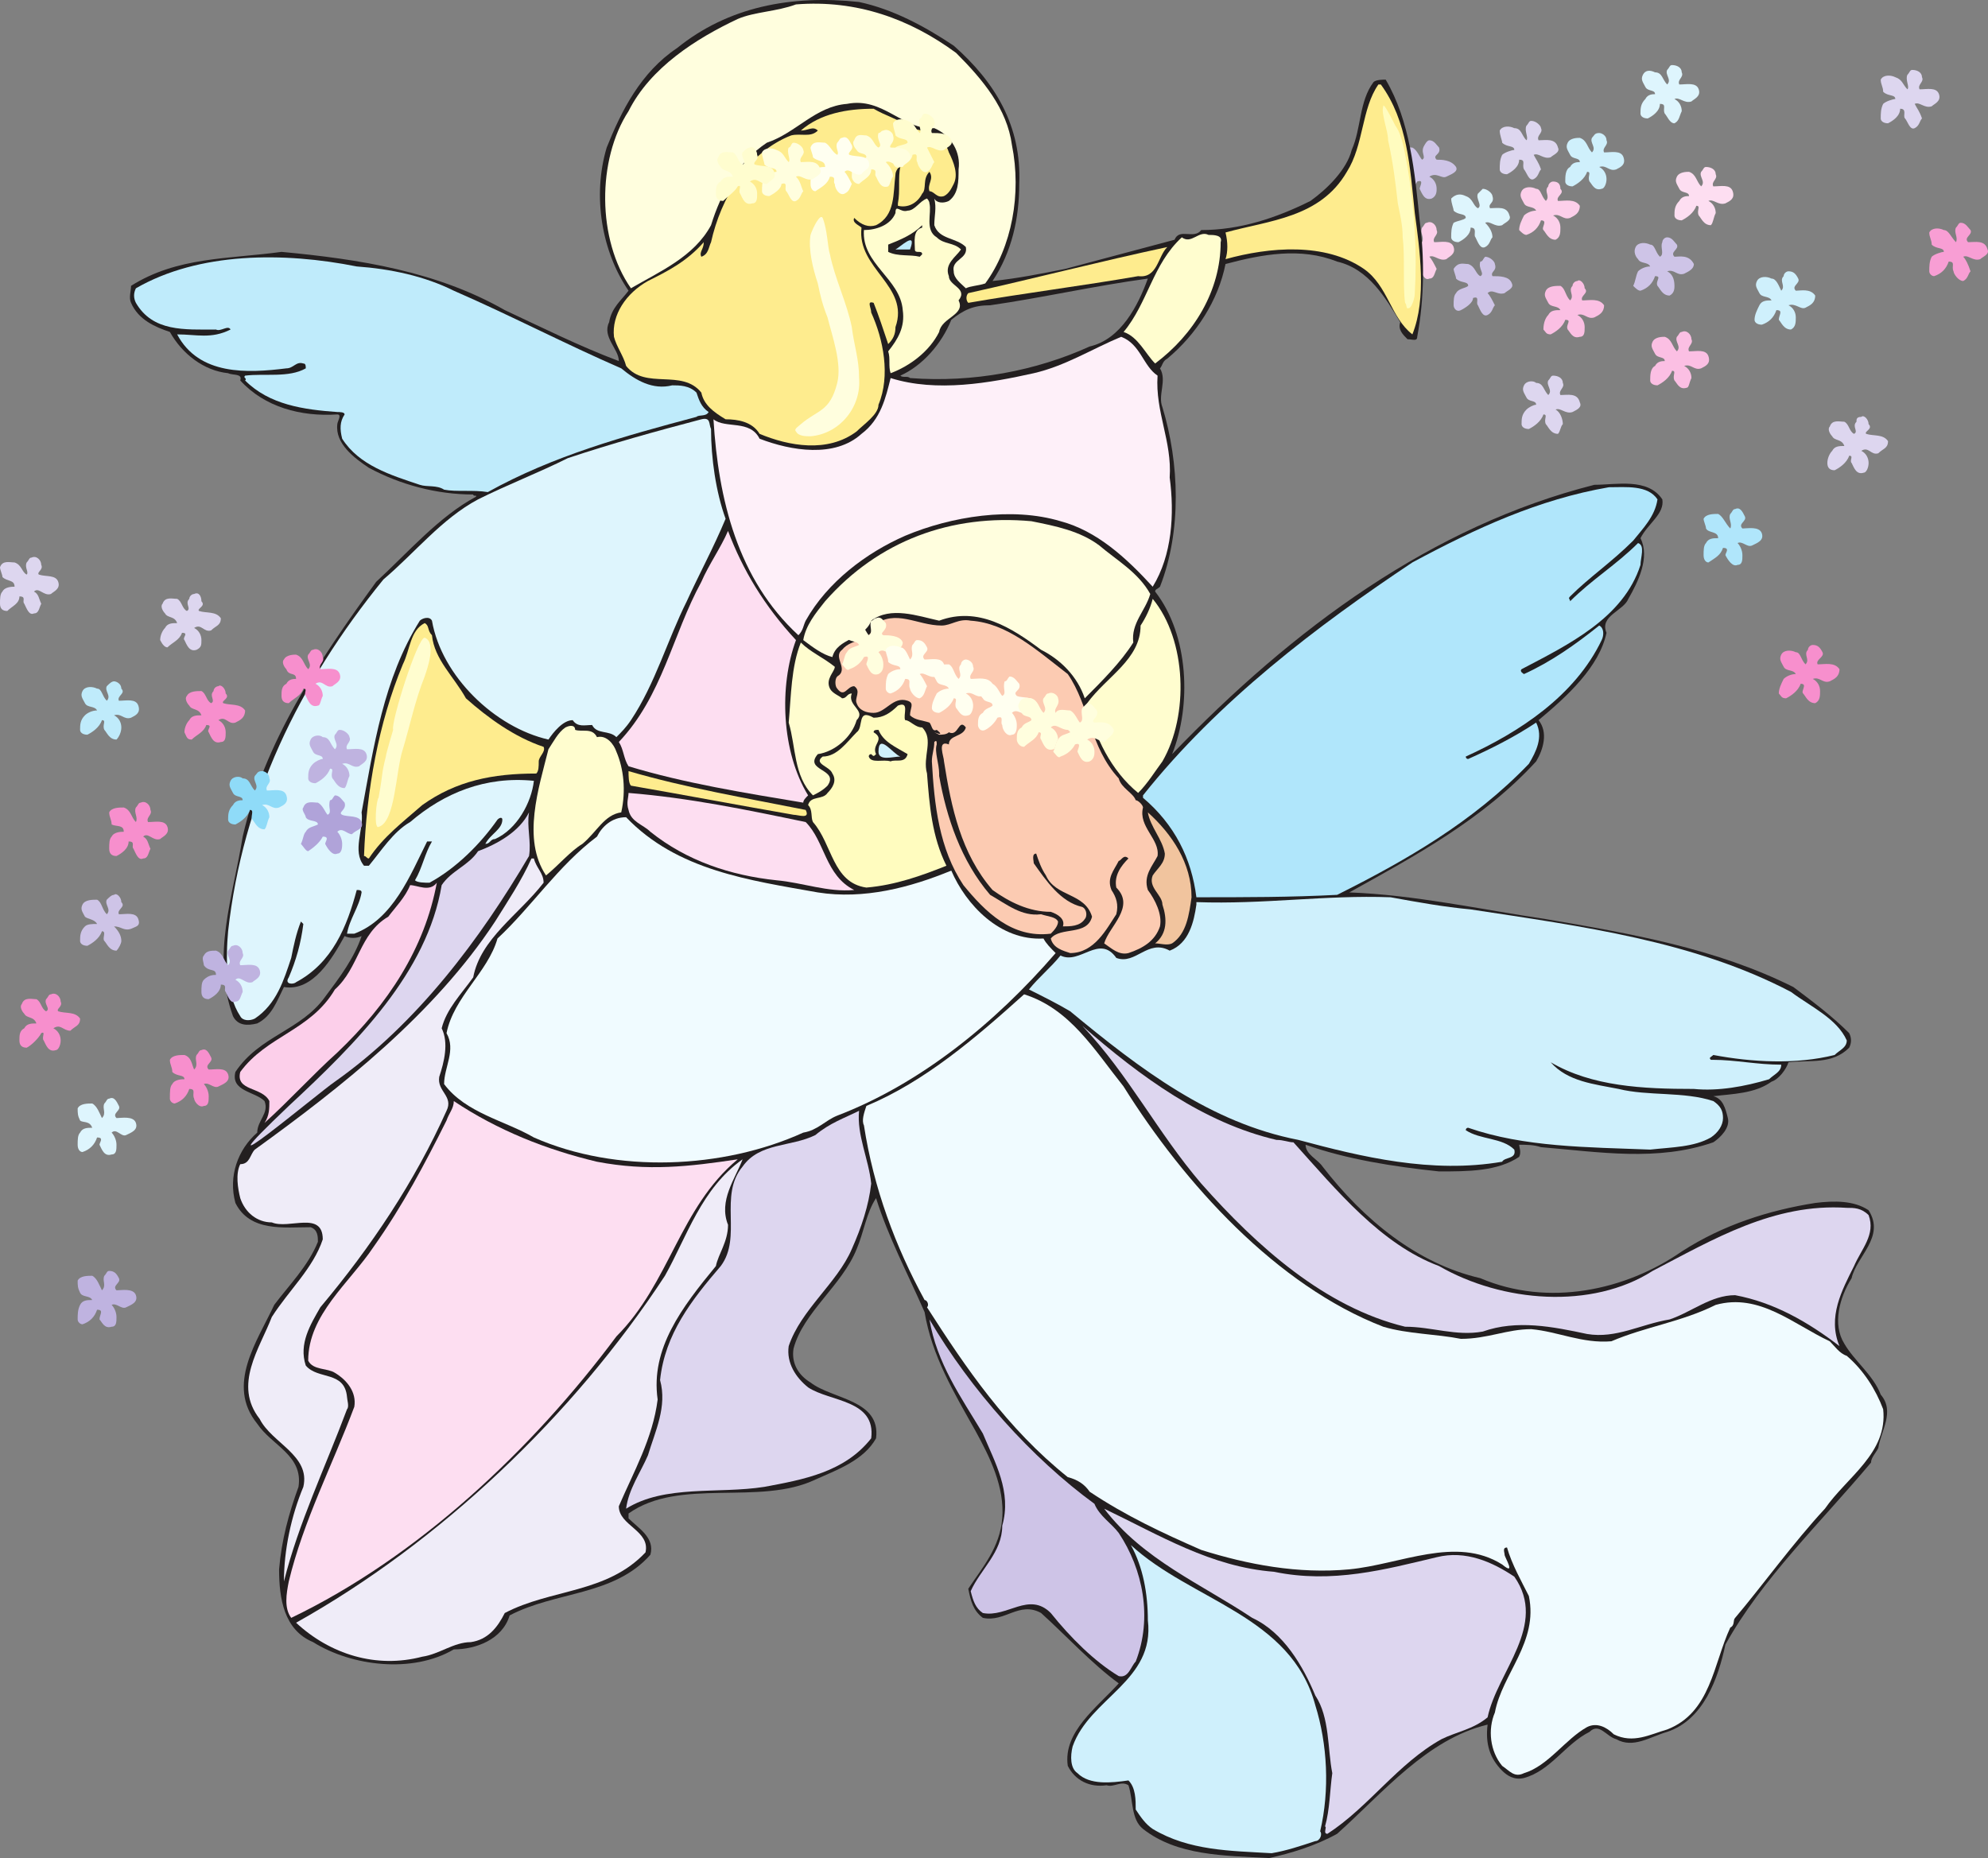 <svg xmlns="http://www.w3.org/2000/svg" width="614.401" height="574.364"><rect width="100%" height="100%" fill="#808080" stroke="none"/><path fill="#cec4e7" fill-rule="evenodd" d="M444.75 45.614c.75 2.25-2.25 2.25-.75 3.75 1.5 0 4.5 0 6 2.25.75 1.5-1.5 2.25-3 3s-3-1.5-5.25 0c1.5.75 2.25 2.25 2.25 3.75 0 .75 0 2.25-1.5 3-2.25.75-3-1.5-3.75-3 0-.75 1.5-3-.75-2.25-.75 1.5-2.25 3-4.5 3.75-.75.75-1.5-.75-2.25-1.5.75-1.5.75-3 1.5-3.75.75-1.5 2.25-1.5 3.75-2.25-.75-1.5-3-.75-3.75-2.25-.75-.75-1.5-2.25-.75-3 .75-2.25 3-1.5 4.5-1.5 1.5.75 2.25 3 3 3.75 1.5-.75-.75-2.25.75-4.5 0 0 .75-1.5 1.5-1.5 1.5 0 2.25 1.5 3 2.25"/><path fill="#fccfea" fill-rule="evenodd" d="M444 71.114c.75 1.5-1.5 2.25-.75 3.75 2.25 0 5.25-.75 6 1.5s-1.5 3-2.25 3.75c-2.25.75-3.75-1.5-5.25-.75.75.75 1.5 2.25 2.25 3.75-.75 1.5-.75 3-2.25 3-1.5.75-2.25-1.5-3-3-.75-.75.75-2.25-1.5-2.25 0 2.25-2.25 3.75-4.5 4.5-.75 0-1.5-.75-1.5-2.25s0-3 .75-3.75c.75-1.5 3-1.5 3.75-1.5 0-1.5-2.25-.75-3.75-3 0-.75-.75-2.25-.75-3 .75-1.5 3-1.5 4.5-1.5 2.25.75 2.25 3 3.75 4.5.75-1.5-.75-3 0-4.5.75-.75.75-1.5 1.5-1.5 1.5-.75 3 .75 3 2.25"/><path fill="#cec4e7" fill-rule="evenodd" d="M518.25 75.614c.75 1.5-2.25 2.25-.75 3.75 1.5 0 4.5-.75 6 2.25 0 1.5-1.5 2.25-3 3-2.25.75-3-1.5-5.25-.75 1.5.75 2.25 2.25 2.25 4.5 0 .75 0 2.25-1.5 3-2.25 0-3-2.25-3.75-3-.75-1.5 1.5-3-.75-3-.75 2.25-2.25 3.75-4.5 4.5-.75 0-1.5-.75-2.25-1.5.75-1.5.75-3 1.5-4.5.75-.75 2.25-1.5 3.75-1.5-.75-1.5-3-.75-3.75-2.25-.75-.75-1.5-2.25-.75-3.75s3-1.5 4.5-.75c1.5 0 1.5 2.25 3 3.75 1.5-.75 0-3 .75-4.5 0-.75.75-1.5 1.5-1.5 1.5 0 2.25 1.5 3 2.25m-56.25 6c.75 2.25-1.5 2.25-.75 3.75 2.25 0 5.25 0 6 2.25.75 1.5-1.5 2.25-2.25 3-2.25.75-3.75-1.5-5.25 0 .75.75 1.5 2.25 2.25 3.75-.75.75-.75 2.25-2.25 3s-2.25-1.5-3-3c-.75-.75.75-3-1.5-2.25 0 1.5-2.25 3-3.75 3.75s-2.25-.75-2.25-1.5c0-1.5 0-3 .75-3.75.75-1.5 3-1.5 3.75-2.25 0-1.5-2.25-.75-3.75-2.25 0-.75-.75-2.25-.75-3 1.5-2.25 3-1.5 4.5-1.5 2.25.75 2.25 3 3.75 3.75 1.5-.75-.75-2.25 0-4.5.75 0 .75-.75 1.5-1.5 1.5 0 3 1.5 3 2.25"/><path fill="#fbbfe3" fill-rule="evenodd" d="M489.75 89.114c1.5 1.5-1.5 2.25-.75 3.75 2.25 0 5.25-.75 6.75 1.5 0 2.25-1.5 3-3 3.75-2.25.75-3-1.5-5.25-.75 1.5.75 2.25 2.25 2.25 3.75s0 3-1.5 3c-2.25.75-3-1.5-3.75-2.25-.75-1.5 1.5-3-.75-3-.75 2.25-3 3.75-4.5 4.5-1.5 0-1.5-.75-2.25-1.5 0-2.25.75-3.75 1.5-4.5.75-1.5 2.25-1.5 3.75-1.5-.75-1.5-3-.75-3.75-2.25s-1.5-2.25-.75-3.75 3-1.5 4.5-1.5c1.5.75 1.5 3 3 4.5 1.5-1.5-.75-3 .75-4.5 0-.75.75-1.5 1.5-1.5.75-.75 2.25.75 2.25 2.25"/><path fill="#fccfea" fill-rule="evenodd" d="M482.25 58.364c1.5 1.5-1.5 2.25-.75 3.75 2.25 0 5.25-.75 6.75 1.5 0 2.25-1.5 3-3 3.75-2.25.75-3-1.5-5.25-.75 1.5.75 2.25 2.25 2.25 3.75s0 3-1.5 3.75c-2.25 0-3-2.25-3.75-3s1.5-3-.75-3c-.75 2.25-2.25 3.75-4.5 4.5-.75 0-1.5-.75-2.25-1.5 0-1.5.75-3 1.5-4.5.75-.75 2.25-1.5 3.75-1.5-.75-1.5-3-.75-3.75-2.25s-1.5-2.25-.75-3.75 3-1.5 4.5-.75c1.5 0 1.5 2.25 3 3.75 1.5-1.5-.75-3 .75-4.5 0-.75.75-1.5 1.5-1.5 1.5 0 2.25.75 2.25 2.25"/><path fill="#cff0fc" fill-rule="evenodd" d="M496.5 43.364c.75 1.5-1.5 2.25-.75 3.75 2.25 0 5.25-.75 6 1.5s-.75 3-2.25 3.75c-2.25.75-3-1.5-5.25-.75 1.5.75 2.25 2.25 2.25 3.75s-.75 3-1.5 3c-2.25.75-3-1.5-3.75-2.25-.75-1.5.75-3-.75-3-.75 2.25-3 3.75-4.5 4.5-1.5 0-2.25-.75-2.25-1.5 0-1.5 0-3.75 1.5-4.5.75-1.5 2.25-1.5 3-1.5 0-1.5-2.25-.75-3-2.25s-1.5-2.25-.75-3.75 3-1.5 3.75-1.5c2.25.75 2.25 3 3.75 4.5 1.5-1.5-.75-3 0-4.5.75-.75.75-1.5 2.25-1.5.75 0 2.25.75 2.25 2.25"/><path fill="#def5fd" fill-rule="evenodd" d="M519.75 22.364c.75 1.5-1.5 2.25-.75 3.75 2.25 0 5.25-.75 6 1.5s-1.5 3-2.25 3.75c-2.25.75-3.75-1.5-5.25-.75 1.5.75 2.25 2.25 2.25 3.75-.75 1.5-.75 3-2.25 3.75-1.5 0-2.25-2.25-3-3-.75-1.5.75-3-1.5-3 0 2.25-2.25 3.75-3.75 4.5-1.5 0-2.25-.75-2.25-1.5 0-1.5 0-3 1.5-4.5.75-1.5 2.25-1.5 3-1.5 0-1.5-2.25-.75-3-2.25s-1.5-2.25-.75-3.75 2.25-1.5 3.75-.75c2.25 0 2.25 2.25 3.75 3.75 1.5-1.5-.75-3 0-4.5.75-.75.75-1.5 1.5-1.5 1.5 0 3 .75 3 2.25"/><path fill="#fddef1" fill-rule="evenodd" d="M530.25 53.864c.75 1.5-1.5 2.25-.75 3.75 2.25 0 5.25-.75 6 1.5s-.75 3-2.25 3.75c-2.25.75-3.75-1.5-5.25-.75 1.5.75 2.25 2.25 2.25 3.75-.75 1.5-.75 3-1.5 3.75-2.25 0-3-2.25-3.75-3-.75-1.5.75-3-.75-3-.75 2.25-3 3.75-4.5 4.5-1.5 0-2.25-.75-2.25-1.5 0-1.5 0-3 1.5-4.5.75-1.5 2.25-1.5 3-1.5 0-1.5-2.25-.75-3-2.25s-1.5-2.25-.75-3.75 3-1.5 3.75-1.5c2.25.75 2.25 3 3.75 4.5 1.5-1.5-.75-3 0-4.5.75-.75.75-1.5 1.5-1.5 1.5 0 3 .75 3 2.25"/><path fill="#cff0fc" fill-rule="evenodd" d="M555.75 86.114c.75 1.5-2.25 2.25-.75 3.75 1.5 0 4.5-.75 6 1.5 0 2.25-1.5 3-3 3.75s-3-1.5-5.25-.75c1.5.75 2.25 2.25 2.25 3.75s0 3-1.5 3.75c-2.25 0-3-2.25-3.75-3 0-1.5 1.5-3-.75-3-.75 2.25-2.25 3.75-4.5 4.5-1.5 0-2.25-.75-2.25-1.5 0-1.5.75-3 1.5-4.5s2.25-1.5 3.75-1.5c-.75-1.5-3-.75-3.75-2.25s-1.5-2.25-.75-3.75 3-1.5 4.5-.75c1.5 0 2.25 2.25 3 3.75 1.5-1.5-.75-3 .75-4.5 0-.75.75-1.5 1.5-1.5 1.5 0 2.25.75 3 2.25"/><path fill="#fbbfe3" fill-rule="evenodd" d="M522.75 104.864c.75 1.5-1.5 2.25-.75 3.75 2.25 0 5.25-.75 6 1.5s-.75 3-2.25 3.75c-2.25.75-3-1.5-5.25-.75 1.5.75 2.25 2.25 2.25 3.75-.75 1.5-.75 3-1.5 3-2.25.75-3-1.5-3.75-2.25-.75-1.5.75-3-.75-3-.75 2.25-3 3.75-4.5 4.5-1.5 0-2.25-.75-2.25-1.5 0-1.5 0-3.75 1.5-4.5.75-1.5 2.25-1.5 3-1.5 0-1.5-2.25-.75-3-2.25s-1.5-2.25-.75-3.75 3-1.5 3.75-1.5c2.25.75 2.25 3 3.75 4.5 1.5-1.5-.75-3 0-4.5.75-.75.75-1.5 1.5-1.5 1.5-.75 3 .75 3 2.25"/><path fill="#b0e6fb" fill-rule="evenodd" d="M539.25 159.614c.75 1.5-2.25 2.25-.75 3.75 1.5 0 5.25-.75 6 1.5s-1.5 3-3 3.75-3-1.5-4.5-.75c.75.75 1.5 2.25 1.5 3.75s0 3-1.5 3c-1.5.75-3-1.5-3.75-3 0-.75 1.5-2.25-.75-2.25-.75 2.25-2.25 3-4.5 4.5-.75 0-1.5-.75-1.5-2.25s0-3 .75-3.75c.75-1.5 2.25-1.5 3.75-1.5 0-2.25-3-1.5-3.75-3 0-.75-.75-2.25-.75-3 .75-1.5 3-1.5 4.5-1.5 1.5.75 2.25 3 3.75 4.5.75-1.5-.75-3 0-4.5.75-.75.75-1.5 1.5-1.5 1.5-.75 2.25.75 3 2.25"/><path fill="#ddd6ef" fill-rule="evenodd" d="M483 118.364c.75 1.5-1.5 2.25-.75 3.75 2.25 0 5.25-.75 6 2.25.75 1.5-.75 2.25-2.25 3-2.25.75-3.75-1.5-5.25-.75 1.5.75 2.25 3 2.25 4.5-.75.75-.75 2.25-1.5 3-2.25 0-3-2.25-3.75-3-.75-1.5.75-3-.75-3-.75 2.25-3 3.75-4.5 4.5-1.5 0-2.25-.75-2.25-1.5 0-1.5 0-3 1.5-4.5.75-.75 2.25-1.5 3-1.5 0-1.5-2.25-.75-3-2.25s-1.5-2.25-.75-3.75 3-1.5 3.75-.75c2.25 0 2.25 2.25 3.75 3.75 1.5-1.5-.75-3 0-4.5.75-.75.75-1.5 1.5-1.5 1.5 0 3 .75 3 2.25"/><path fill="#f78fcd" fill-rule="evenodd" d="M563.25 201.614c.75 1.5-2.25 2.25-1.5 3.75 2.25 0 5.25-.75 6.75 1.5 0 2.25-1.5 3-3 3.75-2.25.75-3-1.5-5.25-.75 1.5.75 2.25 2.25 2.25 3.75s0 3-1.5 3.75c-2.25 0-3-2.25-3.75-3s1.5-3-.75-3c-.75 2.25-3 3.75-4.5 4.5-1.5 0-1.5-.75-2.25-1.5 0-1.5.75-3 1.5-4.5.75-.75 2.25-1.5 3.75-1.5-.75-1.5-3-.75-3.75-2.25s-1.5-2.25-.75-3.75 3-1.5 4.5-.75c1.5 0 1.5 2.25 3 3.75 1.5-1.5-.75-3 .75-4.5 0-.75.75-1.5 1.5-1.5 1.5 0 2.25.75 3 2.25"/><path fill="#ddd6ef" fill-rule="evenodd" d="M577.5 131.114c1.5 1.5-1.5 2.25-.75 3 2.25.75 5.25 0 6.75 2.25 0 2.25-1.5 2.25-3 3.75-2.25.75-3-2.25-5.25-.75 1.5.75 2.25 2.25 2.25 3.75s-.75 3-1.5 3c-2.25.75-3-1.5-3.75-3-.75-.75.75-2.25-.75-2.25-.75 2.25-3 3.75-4.5 4.5-1.5 0-2.25-.75-2.25-2.25s.75-3 1.5-3.75c.75-1.5 2.25-1.5 3.75-1.5-.75-2.25-3-1.5-3.75-3-.75-.75-1.5-2.25-.75-3 .75-2.25 3-1.5 4.5-1.5 1.5.75 1.5 3 3 3.75 1.5-.75-.75-2.25.75-3.75 0-.75 0-1.5 1.5-1.5.75-.75 2.25.75 2.25 2.25"/><path fill="#f89ed4" fill-rule="evenodd" d="M609 71.114c.75 1.5-2.25 2.25-.75 3.75 2.25 0 5.25-.75 6 2.25.75 1.5-1.5 2.25-2.25 3-2.25.75-3.75-1.5-5.25-.75.75.75 1.5 2.25 2.25 4.5-.75.75-.75 2.25-2.25 3-1.5 0-3-2.25-3-3-.75-1.5.75-3-1.5-3-.75 2.25-2.25 3.75-4.5 4.5-.75 0-1.5-.75-1.5-1.5 0-1.5 0-3 .75-4.5.75-.75 3-1.5 3.75-1.5 0-1.5-2.25-.75-3.75-2.25 0-1.5-.75-2.25-.75-3.75.75-1.5 3-1.5 4.5-.75 1.5 0 2.25 2.25 3.75 3.75.75-1.5-.75-3 0-4.5.75-.75.75-1.5 1.5-1.5 1.5 0 2.25 1.5 3 2.25"/><path fill="#ddd6ef" fill-rule="evenodd" d="M594 23.864c.75 1.5-1.5 2.25-.75 3.75 2.25 0 5.25-.75 6 1.5s-1.5 3-2.25 3.75c-2.25.75-3.75-1.5-5.25-.75.75 1.5 1.5 2.25 2.25 4.5-.75.75-.75 2.25-2.25 3s-2.25-2.25-3-3 .75-3-1.5-3c0 2.25-2.25 3.75-3.75 4.5-1.5 0-2.25-.75-2.25-1.5 0-1.5 0-3 .75-4.5.75-.75 3-1.5 3.75-1.5 0-1.5-2.25-.75-3.75-2.25 0-1.5-.75-2.25-.75-3.75.75-1.5 3-1.5 4.5-.75 2.25.75 2.25 2.25 3.75 3.75.75-.75-.75-3 0-4.5.75-.75.75-1.5 1.5-1.5 1.5 0 3 .75 3 2.25"/><path fill="#231f20" fill-rule="evenodd" d="M294.75 14.114c12.75 11.25 21 24.75 20.25 42.75 0 10.5-2.25 21-8.25 30 7.5-.75 15-2.25 22.5-3.75l33.75-9c1.5-3.75 6 0 8.25-3 12 0 23.25-3.75 33.75-9 5.25-3.75 11.25-9.75 12.75-15.75 3-6.75 2.25-15 6.75-21 .75-.75 3-.75 3.75-.75 7.5 12.75 9 28.5 10.5 43.5 1.5 11.25 1.5 24-.75 36 0 1.5-1.5.75-3 .75-1.5-1.5-3-3-2.25-5.25-4.5-7.5-9.75-16.5-19.5-18.75-11.25-4.5-23.25-2.25-34.5.75-2.25 11.25-9 21.75-18 29.25-1.5.75-1.5 2.25-2.25 3 2.25 3.75-.75 8.25.75 12 5.25 17.25 6 38.25-.75 55.5-.75.75-1.5.75-1.5 1.5 10.5 13.5 11.25 35.25 5.25 50.25 37.5-39 80.25-70.5 130.5-83.25 6.75 0 16.5-2.25 21 4.5.75 4.5-4.5 7.5-6.75 12 3 6-.75 13.5-3.75 18.75-1.5 3.75-9 5.25-6.75 10.5-2.25 10.5-12 19.5-21 27 3 3.75 1.5 9-.75 12.75-16.5 18-37.5 29.25-57.75 40.5 20.25.75 40.5 5.25 60.75 8.25 26.25 4.5 52.5 9 76.5 21 6 4.5 12 9 17.25 14.25.75 1.5.75 3 0 4.5-5.25 5.25-12 3.75-18.75 4.5-.75 2.25-3 5.25-5.25 6-5.25 3.75-12 3.75-18 4.5 3 .75 3.75 3.75 4.5 6.75s-2.25 6-4.5 7.5c-17.25 6-35.25 3-53.25 1.5-2.25-.75-4.5-.75-6.75-.75 0 .75.75 2.25 0 3.75-6.75 4.5-15.75 4.5-24.75 4.5-14.25-1.5-28.5-3.75-41.25-8.25 0 3 3.75 4.5 5.25 6.75 12.75 16.5 29.25 30 48.75 34.5 21 9 45 3.75 62.25-8.25 12.75-8.25 27-12.75 41.25-15 6-.75 12-.75 16.5 2.25 5.25 8.25-3.75 14.25-5.25 21-3.75 6-6 14.25-2.25 20.25 3 5.25 9 9.75 11.25 15.75 4.5 5.25 0 11.25-.75 16.5-.75 1.5-2.25 3-2.25 4.5-15.75 18.75-33.75 36-45 56.25-2.25 10.5-6.75 23.25-18 27-5.25 1.5-10.5 5.25-15.75 2.25-3-.75-5.25-5.25-8.25-2.25-7.5 3.75-12 12-20.25 14.25-3 .75-5.25-.75-6.75-2.25-3.75-3.75-5.25-8.25-4.5-14.25-18.75 4.5-32.25 21-46.5 33.75-6.75 3.75-14.25 6-21 7.5-14.25-.75-28.5-.75-39-9-3.75-3-3-9-4.5-13.5-2.25-1.5-4.5.75-6.75 0-5.25.75-9.75-1.5-12-6-1.5-10.5 9-18 15.75-25.5-8.25-6-16.5-15-24-21.75-6.75-3.75-11.25 3-18 1.5-3-2.25-3.75-5.25-4.5-9 4.5-6.75 9.75-12.75 10.5-21.75.75-9.75-3.75-18.75-8.25-27-6.75-12-13.5-23.25-15.75-36.75-5.25-12-11.25-23.25-15-35.25-3 4.5-3.75 10.5-6 15.75-4.5 11.25-16.5 19.5-19.5 30.75-.75 4.5 1.5 8.25 5.25 10.5 6.75 5.25 21.75 5.25 20.25 17.25-3.75 6.75-12 9.75-18.75 12.75-17.25 8.25-42-.75-57.75 10.5v1.5c3 3 8.25 6 6.75 11.25-11.25 12.75-29.25 11.25-43.5 18.75-2.25 7.5-10.5 10.5-17.25 10.5-12.75 7.5-31.5 5.25-43.5-2.25-9-3.75-10.5-13.5-10.5-22.5.75-9 3-17.25 6-25.5 1.5-9.75-8.25-12.75-12.75-19.5-9.75-12 0-25.5 5.25-36.75 4.5-6 10.5-12 13.5-19.5 0-1.5 0-3.75-2.25-4.5-8.25 0-18.75 1.5-23.25-7.5-2.25-8.25.75-16.5 6.75-21.75 0-3.75 3.75-6 2.25-9.75-3-3-10.5-3-9-9 7.5-11.25 20.25-12.75 27.75-23.25 4.5-6 9-12 11.25-18.75-1.5.75-3.75.75-5.25 0-3.75 6.75-9.75 17.25-18.75 15.75-2.25 4.5-3.75 9-8.25 11.25-3 .75-6 .75-7.5-2.25-6.75-18.75 0-36.75 3-55.5 6.75-29.25 23.25-54 41.25-78.75 9.75-9 19.5-20.25 30.75-26.25.75-.75-.75 0-.75-.75-11.25 0-22.5-3-32.25-8.25-4.5-3-10.5-7.5-9.75-13.5 0-.75 1.5-3 0-3-11.25.75-22.5-2.25-30-10.5.75-2.25-2.25-1.5-3.75-2.25-7.5-.75-14.25-6-18-12.75-4.5-1.5-9.75-3.75-12-9-.75-1.5 0-3.75 0-5.25 14.25-9 30-8.25 46.5-10.5 24 2.25 48 6 69 18 11.25 5.25 23.25 11.25 35.25 15.75 0-3.75-5.25-7.5-3-12 .75-4.5 3.75-6.75 6-9.75-8.25-12-11.25-29.25-6.75-44.25 4.5-11.25 10.5-23.25 21.75-30.75C225 2.114 244.5-1.636 265.5.614c10.5 2.25 20.25 7.5 29.25 13.5m60 72c-16.5 2.25-33 6-48.75 8.25-5.25 0-8.25 1.5-12 4.5-3 7.5-9 14.25-15.75 17.25.75.75 2.25 0 3 .75 19.5 1.5 39-2.25 55.5-9.75 9.75-2.25 15-12.75 18-21"/><path fill="#fffede" fill-rule="evenodd" d="M295.5 16.364c8.25 8.25 15.75 17.25 17.25 28.5 3 15 0 31.5-8.25 42.75-2.25.75-4.5.75-6 1.5-1.5-1.5-3.75-3-3.75-5.25-.75-3.75 4.5-3.75 3.75-7.5-3-3-8.25-2.25-9.75-6.75 0-3 .75-5.25 0-8.25.75 1.5 3 1.5 4.5.75 3-2.25 3-6 3-9.75.75-5.25-2.25-10.5-7.5-12.75-9.75.75-15.75-9.75-27-7.5-9.75.75-15.75 9-24.75 12-9 6-14.25 15.75-17.25 25.5-5.25 9.75-15.75 14.25-24.75 19.5-10.5-15-10.5-39.75-.75-54.75 6.75-13.5 21-22.5 33.75-28.5 5.25-2.25 12-2.25 18-4.5 18.75-1.5 35.25 4.5 49.5 15"/><path fill="#feec8e" fill-rule="evenodd" d="M426.75 26.114c8.25 11.25 9 25.5 10.5 39.75 1.5 11.25 3.75 26.25-.75 37.5-6.75-5.25-7.5-15-15-20.25-12-8.25-29.25-6.75-42.75-3 .75-2.25.75-5.25 0-8.25 13.5-3.75 29.25-4.5 37.5-18.75 5.25-8.25 4.5-19.5 9.75-27h.75m-145.5 13.5c4.5.75 10.5 2.25 12 7.5 1.5 3 3 6.75 1.5 9.75-.75 1.5-1.5 3-3 3.75-2.25.75-3-1.5-4.5-1.5-.75-2.25 1.5-3.75 0-6-2.25 2.25-.75 5.25-2.25 6.75-1.5 3-4.5 4.5-7.5 3.75v-.75c.75-3.75 0-8.25.75-11.25-.75 0-1.5 1.5-1.5 2.25-.75 6 0 12.75-6 15.75-2.25.75-4.5 0-6.75-2.25-.75 1.5 1.5 2.25 2.25 3-1.5 12.75 15 18 10.5 30.75 0 2.25-.75 3.75-2.25 5.25-1.5-4.5-3-9-4.5-12.75-2.25-.75-.75 1.5-.75 3 3.75 8.25 6 19.5 2.25 28.5 0 3-4.5 6-6.75 8.25-9 6.75-21 4.5-30 .75-2.25-3.75-6.75-4.5-10.5-4.5-3.75-2.25-6.75-4.5-7.5-8.25-6-7.5-17.25-.75-23.25-8.25-.75-3-3-6-3.75-9-.75-6.75 3.75-13.5 10.5-17.25 6-3 12-6 17.25-12 0 2.25-1.5 3-.75 4.5 2.25-.75 2.25-3 3-4.5 3-13.5 11.25-27.75 24.75-33 3-.75 6 .75 8.25-1.5-1.5-1.5-3 0-5.25 0 6-5.25 14.25-6.75 22.5-6.75 3.75 2.25 7.5 3 11.25 6"/><path fill="#fffdcf" fill-rule="evenodd" d="M287.25 62.864c.75 3-1.5 8.25 2.25 10.5 2.25 2.25 5.25 1.5 7.5 3.75-1.5 2.25-5.25 4.5-3.75 8.25 0 3 6 3.75 3 7.5 2.25 4.5-5.25 5.25-6 9.75-3 6-9 10.5-15 12.75-.75-2.25 0-4.5-.75-6.75 3-3.75 5.25-7.5 4.5-12.75-.75-9.75-12.75-14.25-12-24.75 3.75 0 8.25-1.5 9.75-5.25 0-3 1.5 0 3.75-.75 2.25 0 3.75-3 6-3.75 0 0 .75.75.75 1.5"/><path fill="#231f20" fill-rule="evenodd" d="M285 70.364c-3 .75-2.25 4.5-2.25 6.75 0 1.5 2.25 0 2.25 1.5l-.75.75c-3-.75-6.75 0-9.75-1.5v-2.25c3.75-1.5 7.5-3 10.5-6v.75"/><path fill="#fffdcf" fill-rule="evenodd" d="M288.75 37.364c.75 1.5-1.5 2.25-.75 3.75 2.25 0 5.25 0 6 2.25.75 1.5-1.5 2.25-2.25 3-2.25.75-3.75-1.5-5.25-.75l2.25 4.5c-.75.75-.75 2.25-2.25 3s-3-2.25-3-3c-.75-.75.75-3-1.5-2.25 0 1.5-2.25 3-3.75 3.75s-2.25-.75-2.25-1.5c0-1.5 0-3 .75-4.5.75-.75 3-.75 3.75-1.5 0-1.5-2.25-.75-3.75-2.25 0-.75-.75-2.25-.75-3.75.75-1.5 3-1.5 4.5-.75 2.25.75 2.25 2.25 3.75 3.75.75-.75-.75-3 0-4.5.75 0 .75-1.5 1.5-1.5 1.5 0 3 1.5 3 2.25"/><path fill="#fffede" fill-rule="evenodd" d="M276 41.864c.75 2.25-1.5 3-.75 3.75 2.25 0 5.25 0 6 2.25s-1.5 2.25-2.25 3.75c-2.25 0-3.75-2.25-5.25-1.5 1.5 1.5 2.25 3 2.25 4.5-.75.75-.75 2.25-1.5 3-2.25.75-3-1.5-3.75-3-.75-.75.75-2.25-1.5-2.25 0 2.25-2.25 3-3.75 4.5-1.5 0-2.25-1.5-2.25-2.25 0-1.5 0-3 1.5-4.5.75-.75 2.25-.75 3-1.5 0-1.5-2.25-.75-3-2.25-.75-.75-1.5-2.25-.75-3 .75-2.25 2.25-1.5 3.75-1.5 2.25.75 2.25 3 3.75 3.75 1.5-.75-.75-2.25 0-4.5.75 0 .75-.75 1.5-.75 1.5-.75 3 .75 3 1.5"/><path fill="#ddd6ef" fill-rule="evenodd" d="M476.25 39.614c.75 1.5-1.5 2.25-.75 3.75 2.25 0 5.25-.75 6 2.25.75 1.5-1.5 2.25-2.25 3-2.25.75-3.75-1.5-5.25-.75.75 1.5 1.5 2.25 2.25 4.5-.75.75-.75 2.25-2.25 3s-2.25-2.25-3-3c-.75-1.5.75-3-1.5-3 0 2.25-2.25 3.75-3.75 4.5-1.5 0-2.25-.75-2.25-1.5 0-1.5 0-3 .75-4.5.75-.75 3-1.5 3.75-1.5 0-1.5-2.25-.75-3.75-2.25 0-.75-.75-2.25-.75-3.75.75-1.5 3-1.5 4.5-.75 2.25 0 2.25 2.25 3.75 3.75.75-.75-.75-3 0-4.5.75-.75.75-1.5 1.5-1.5 1.5 0 3 1.5 3 2.25"/><path fill="#def5fd" fill-rule="evenodd" d="M461.25 60.614c.75 2.25-1.5 2.25-.75 3.75 2.25 0 5.25-.75 6 2.25.75 1.5-1.5 2.25-2.25 3-2.25.75-3.75-1.5-5.25-.75 1.5 1.5 2.25 3 2.25 4.5-.75.75-.75 2.25-2.25 3s-2.25-1.5-3-3c-.75-.75.75-3-1.5-3 0 2.25-2.25 3.75-3.75 4.5-1.5 0-2.25-.75-2.25-1.5 0-1.5 0-3 .75-4.5 1.5-.75 3-.75 3.75-1.5 0-1.5-2.25-.75-3.75-2.25 0-.75-.75-2.25-.75-3.75 1.5-1.5 3-1.5 4.5-.75 2.25.75 2.25 3 3.75 3.75 1.5-.75-.75-3 0-4.5l1.5-1.5c1.5 0 3 1.5 3 2.25"/><path fill="ivory" fill-rule="evenodd" d="M263.25 44.864c.75 1.5-1.5 2.25-.75 3 2.25.75 5.25 0 6 2.25s-1.5 2.25-2.25 3.75c-2.25.75-3.75-2.25-5.25-.75.75.75 1.5 2.25 2.25 3.75-.75 1.5-.75 2.25-2.25 3s-3-1.5-3-3c-.75-.75.75-2.25-1.5-2.25-.75 2.25-2.25 3-4.5 4.5-.75 0-1.5-.75-1.5-2.25s0-3 .75-3.75c.75-1.5 3-1.5 3.75-1.5 0-2.25-2.25-1.5-3.75-3 0-.75-.75-2.25-.75-3 .75-2.25 3-1.5 4.5-1.5 1.5.75 2.25 3 3.75 3.75.75-.75-.75-2.25 0-3.75.75-.75.75-1.5 1.5-1.5 1.5-.75 2.25.75 3 2.25"/><path fill="#fffede" fill-rule="evenodd" d="M248.25 46.364c.75 1.5-1.5 2.25-.75 3.75 2.25 0 5.25-.75 6 2.25.75 1.5-1.5 2.25-2.25 3-2.25.75-3.75-1.5-5.25-.75 1.5 1.5 1.5 3 2.25 4.5-.75.75-.75 2.25-2.25 3s-2.25-2.25-3-3 .75-3-1.5-2.25c0 1.5-2.25 3-3.75 3.75-1.5 0-2.25-.75-2.25-1.5 0-1.5 0-3 .75-4.5.75-.75 3-1.5 3.75-1.5 0-1.5-2.25-.75-3.75-2.25 0-.75-.75-2.25-.75-3.75.75-1.5 3-1.5 4.5-.75 2.25.75 2.25 2.25 3.75 3.75.75-.75-.75-3 0-4.5.75 0 .75-1.5 1.5-1.5 1.5 0 3 1.5 3 2.25"/><path fill="#fffdcf" fill-rule="evenodd" d="M234 47.864c.75 1.5-1.5 2.25-.75 3 2.25.75 5.25 0 6 2.25s-.75 2.25-2.25 3.75c-2.25 0-3-2.25-5.25-.75 1.5.75 2.25 2.25 2.25 3.75s0 3-1.5 3c-2.25.75-3-1.5-3.75-3-.75-.75.75-3-.75-2.25-.75 1.5-3 3-4.5 4.5-1.5 0-2.25-.75-2.25-2.25s0-3 1.5-3.75c.75-1.5 2.25-1.5 3.75-1.5-.75-2.25-3-1.5-3.75-3-.75-.75-1.5-2.25-.75-3 .75-2.25 3-1.5 4.5-1.5 1.5.75 1.5 3 3 3.75 1.5-.75-.75-2.25 0-3.75.75-.75 1.5-1.5 2.25-1.5.75-.75 2.25.75 2.25 2.25m143.25 27c0 15-8.25 28.5-20.25 37.5-3-3-5.25-8.25-9.75-9.75 7.5-9 9-21 18-29.25 3 2.25 5.25-2.25 8.25-.75 1.5 0 4.5 0 3.75 2.25"/><path fill="#bfebfb" fill-rule="evenodd" d="M281.25 77.114h-4.5c1.5-.75 6.75-6 4.5 0"/><path fill="#feec8e" fill-rule="evenodd" d="M351.75 85.364c-17.25 3-35.25 5.25-52.5 8.25-.75-.75-.75-2.25 0-3 20.25-4.5 40.5-9.75 61.5-14.25-3 3-3 9.75-9 9"/><path fill="#bfebfb" fill-rule="evenodd" d="M140.25 89.864c17.25 7.5 34.5 16.5 51.75 24 4.5 3.75 9.75 6.75 15.75 5.25 2.25 0 5.25 0 7.5 2.25.75 2.25 1.5 4.5 3.75 6-.75 1.5-3 .75-3.75 1.5-22.5 6-44.25 12-64.5 23.25-4.5-.75-9.75 0-13.5-.75-2.25-1.5-5.25-.75-7.5-1.5-9-3-18.75-6-24-14.25-.75-3-.75-5.25.75-7.5 0-.75-1.5-.75-2.25-.75-10.5-.75-21-2.25-28.5-9.75.75-.75-.75-.75 0-1.5 6-.75 13.5.75 18.75-2.25 0-.75 0-1.5-.75-1.5-2.25-.75-3 1.5-5.25 1.5-12 1.5-27 2.25-33.75-10.5 6 0 10.5 1.5 16.5-1.5-.75-1.5-3 .75-4.5 0-9.75 0-19.5.75-24.75-8.25-.75-1.5-.75-3 0-4.5 19.5-11.25 45.75-11.25 68.25-6.75 10.5.75 21 3 30 7.5"/><path fill="#fef0f9" fill-rule="evenodd" d="M357.75 116.114c-.75 11.25 4.5 20.25 3.75 31.5 1.5 11.25.75 24-5.25 33.75-8.25-9-17.25-17.25-28.5-20.25-15-4.5-33.75-1.5-48 4.5-12 5.25-24 14.25-30.75 26.25-.75 1.5-.75 3-2.25 4.5-18.75-17.25-24.75-42-26.25-66.75 3.75 3 11.25 0 14.25 6 9.75 3.75 23.25 6 31.5-1.5 6-4.5 7.5-11.25 9-17.25 14.25 4.5 30.75 1.5 44.25-1.5 9.75-2.25 18-7.5 27-11.25 6 2.25 6.75 9 11.25 12"/><path fill="#def5fd" fill-rule="evenodd" d="M219.75 132.614c0 9 1.5 19.5 4.5 27.75-3.75 9-8.25 17.25-12 25.5-6 12-9.75 25.5-17.25 36.75-1.5 2.25-3 3.75-4.5 5.25-2.25-2.25-6-.75-7.5-3.75-2.25 0-4.5.75-6-1.5-3 0-6 3.75-7.5 6-16.5-3.75-33-19.5-36-36.75-.75-1.5-3-.75-3.75 0-11.25 18-14.25 39-18 59.25.75 5.25-3 12 .75 16.5h1.5c3.75-4.5 7.5-10.5 12.75-13.5 10.5-9 23.25-14.25 38.25-12.75-.75 6.75-5.25 15-12 18-1.5 0-1.5 1.5-3 1.5 1.5-3 5.25-4.5 5.25-7.5 0-.75-.75-.75-1.5 0-5.25 7.5-12.75 15-21 19.5-1.5 0-3.75 0-4.5-.75 2.25-3.75 3-8.25 5.25-12H132c-5.25 10.5-10.5 24-22.5 28.5h-2.25c.75-4.5 3.75-8.25 4.5-12.75 0-.75-.75-.75-1.5-.75-3 11.25-7.5 22.5-18.75 28.5-.75.75-3.75.75-2.25-1.5 2.25-5.25 3.75-10.5 4.5-16.5l-.75-.75c-1.5 3.75-2.25 7.5-3 11.25-2.25 6.75-4.5 14.25-11.25 18.75-1.5.75-3.75.75-4.5-.75-4.5-6.75-4.5-18-3.75-26.25 4.5-40.5 21.75-76.5 48-108.75 9.75-8.25 18-18.75 29.25-24.75 9-4.5 18.75-8.25 27.75-12.75 13.5-4.5 27-8.25 41.25-12 3-.75 2.25 1.5 3 3"/><path fill="#b0e6fb" fill-rule="evenodd" d="M512.25 154.364c-.75 5.25-4.5 9-7.5 12.75-6.75 6.75-13.5 11.25-19.5 17.25-.75.75 0 .75 0 1.5 6.75-6.75 14.25-11.25 21-18 2.25.75.75 4.5.75 6.75-5.25 16.5-22.5 24.75-36.75 32.25-.75.75.75 1.5.75 1.5 8.25-3.75 15.75-9 23.25-15 1.5.75 1.5 3 .75 4.5-8.25 17.25-25.5 28.5-42 36 0 0 0 .75.75.75 6.75-3 14.25-6.75 21-11.25 2.25 4.5 0 9-2.25 12.75-17.25 18-38.25 30-59.25 40.5-14.25.75-28.5.75-43.5.75-1.5-12-6.75-22.5-16.5-30.75v-.75c23.25-29.25 54-52.5 83.25-72 19.5-10.5 39-19.5 60.75-23.25 5.25 0 12-.75 15 3.75"/><path fill="#fffede" fill-rule="evenodd" d="M339.75 168.614c5.25 4.5 12 8.25 15.75 15-1.5 5.25-6 9-5.25 15-3.75 6-9.75 12-15 17.25-2.25-6.75-7.5-12-13.5-15-9-6.75-19.5-13.5-31.5-9-6.75-1.5-15-4.5-21 0-2.25 6-10.5 5.25-12 11.25-3-.75-6-3-9-5.25.75-4.5 3.75-8.25 6.75-12 16.5-18.75 39-27 63.75-24.75 7.5 1.5 15 3 21 7.5"/><path fill="#fddef1" fill-rule="evenodd" d="M246 197.864c-5.25 14.25-4.5 34.5 3.75 48-.75.75-1.5 1.5-1.5 2.25-18-3-36.75-6-54-11.25-1.5-2.25-1.5-5.25-3-7.5 13.5-14.25 16.5-33 25.5-49.5 2.25-5.25 6-10.5 8.25-15.75 4.5 12 11.25 23.25 21 33.75"/><path fill="#fffdcf" fill-rule="evenodd" d="M359.25 235.364c-2.25 3-4.5 6.75-7.5 9.75-8.25-6.75-13.5-17.25-15.75-27.75 6-8.25 16.5-13.5 16.5-24 1.5-2.25 3-5.25 3.75-8.25 10.5 12.75 11.25 36 3 50.25"/><path fill="#fccbb2" fill-rule="evenodd" d="M300 191.864c11.25.75 20.25 9 30 16.5 6.75 9.75 6.75 22.5 15.75 32.25.75 3 4.5 4.5 5.25 6.75.75 0 2.25 1.5 2.25 2.25-1.5 6 5.25 9.75 4.5 15-1.5 3-4.5 6-3 10.5 2.25 3 4.5 7.5 3.75 11.25-1.5 4.5-5.25 6.75-9.75 8.25-3 .75-5.25-1.5-7.5-3 1.5-5.25 9.75-11.25 3.75-17.25-.75-3.75 1.5-6.75 3.75-9-1.5-1.5-2.25.75-3 .75-1.5 3-3.75 5.25-2.25 9 1.5 2.25 2.25 4.5 1.5 7.5-3 4.5-6.75 12-14.25 12-2.25-.75-5.25-1.5-6-4.5 3-3.75 11.25-.75 12.75-6.75-2.25-7.5-11.25-6-14.25-12.75-1.5-2.25-2.25-4.5-3-6.75-1.5 0-.75 2.25-.75 3 3.75 5.25 8.25 12 15 13.5 1.5.75 1.5 3 .75 3.75-1.5 2.25-4.5 2.25-6.75 2.25.75-2.25-1.5-3.75-3.75-4.5-6.75 0-12.75-3-18-6.75-9.75-11.25-12.75-25.5-15-39.75 0-1.5-2.25-6.75 1.5-5.25 0-3 4.5-2.25 5.25-5.25-2.25-3-2.25 3-5.25 1.5-.75.75-2.25.75-3 .75-4.5-2.25 3 1.5-.75-1.5-1.5.75-1.5-1.5-2.25-2.25-2.25-.75-4.5-.75-6-2.25 0-2.25 1.5-3.75-.75-4.5-4.5-1.5-6.75 3.75-10.5 3.75-2.25 0-4.5-.75-5.25-3-.75-1.5 1.5-3.75-.75-5.25-2.25 0-3 3.75-5.25.75-.75-.75-.75-3 0-3.75 3.75-2.25-1.5-6 1.5-8.25 3-3.75 9-2.25 9.75-7.5 6.75-5.25 13.5 0 21 0 3 0 5.25-2.25 9-1.5"/><path fill="#feec8e" fill-rule="evenodd" d="M133.5 196.364c.75 7.5 6.75 12.75 10.5 19.5 6.75 6 15 12 24 15 .75 1.5-1.5 3-1.5 4.5s0 3-.75 3.75c-13.5 0-24.75 2.25-35.25 9.75-6 5.25-12 9.75-16.5 16.5-.75 0-.75-.75-1.5-.75.75-20.25 4.5-41.25 12-59.25 2.25-4.5 2.25-10.5 6.75-12.75 1.5.75.75 2.25 2.25 3.75"/><path fill="#fffdcf" fill-rule="evenodd" d="M258 206.114c0 1.5-3 3.75-1.5 6.75.75 1.5 3 2.25 3.75 3 1.5 0 1.5-1.5 3-1.5-1.5 3.75 4.5 5.25 1.5 8.25-1.5 5.25-6.75 9.75-12 10.5-4.5 5.25 6.75 4.5 3 9.75-1.5 1.5-3 2.25-4.5 3-6-6-5.25-15-7.5-22.5.75-8.25.75-17.25 3.75-24.75 3 3 6.75 4.5 10.5 7.5"/><path fill="#fffcbf" fill-rule="evenodd" d="M279.75 222.614c1.5 0 3 2.25 5.25 2.25 3.75 3.75 0 9 1.5 14.25.75 9.75 1.5 19.5 6 28.5-7.5 3-15.75 6-24.75 6.75-10.5-1.5-10.5-13.5-16.5-20.25-.75-1.5 0-3.75-1.5-5.25.75-3 4.5-1.5 6-3.75 1.5-1.5 3-3.75 1.5-6-.75-2.25-6-3-3-5.25 4.5 0 7.5-4.5 10.5-7.5 2.25-1.5 0-7.5 5.25-4.5 3 0 5.25-1.5 7.5-3.75 3.75-1.5 1.5 3 2.25 4.5"/><path fill="#fffdcf" fill-rule="evenodd" d="M177.75 225.614c2.25.75 5.25-.75 6.75 2.25 3-.75 5.25 2.25 6 4.5 2.25 5.25 3 12 1.5 18.75-5.25.75-7.5 6-12 9.75-3.75 2.25-7.5 6.75-11.25 9.75-7.5-11.25-2.25-27 .75-39 1.5-2.25 3-5.25 5.25-6.75 1.5-.75 3-.75 3 .75"/><path fill="#231f20" fill-rule="evenodd" d="M271.5 225.614c1.5 3.75 5.25 5.25 9 7.5-.75 3-3.75 1.5-5.25 2.25-2.25-.75-6 .75-6.75-1.5 0-.75.75-.75.75-.75.75.75.75.75 1.5 0-1.5-3 3-4.5-.75-6.75 0-.75.75-.75 1.5-.75"/><path fill="#fccbb2" fill-rule="evenodd" d="M289.5 230.114c-.75 2.25.75 6 .75 9v.75c2.25 12.75 6.75 26.25 15.75 36.75 5.25 3 9.75 6.75 15.75 6 2.25.75 4.5.75 5.25 2.25 0 1.5-1.5 3-2.25 3.75-12 1.5-20.25-6.75-27-15-7.5-11.25-9-24.75-9.75-38.25 0-2.25.75-3.75.75-6 .75-.75.75 0 .75.75"/><path fill="#cff0fc" fill-rule="evenodd" d="M278.25 233.864c-2.25 0-6.75 1.5-6.75-1.5 0-6 4.5.75 6.75 1.5"/><path fill="#feec8e" fill-rule="evenodd" d="M249 250.364c1.5 3-2.25 1.5-3.75 1.5-17.25-3-33-6-50.25-9-.75-.75-.75-3-.75-4.5 18 5.25 36 8.25 54.75 12"/><path fill="#fddef1" fill-rule="evenodd" d="M249 254.114c6 6 6 16.5 15 21-8.25.75-15.75-2.25-24-3-14.25-1.5-27.75-6-39-15-2.25-2.25-6-3-6.75-6.75-.75-2.25 0-3.75 0-5.25 18.75 1.5 36.75 5.25 54.75 9"/><path fill="#f1c49e" fill-rule="evenodd" d="M368.25 277.364c-.75 5.25-1.5 11.25-6 14.25-1.5.75-3.75 0-5.25 0 3.75-3 3.75-7.5 2.25-12 0-3-4.5-5.25-3-9 1.5-2.25 3.75-3.75 3.75-6.75-.75-4.5-4.5-8.25-5.25-12.75 7.5 6.75 13.5 15.75 13.5 26.25"/><path fill="#ddd6ef" fill-rule="evenodd" d="M163.5 264.614c-15 25.5-34.5 51.75-60 69.75-4.5 3-45.75 37.5-14.25 7.5 21-19.5 42.75-41.25 47.25-68.25 3-4.5 8.25-6 11.25-10.5 6-2.25 12.75-6 15.75-12-.75 4.5.75 9 0 13.5"/><path fill="#f0fbff" fill-rule="evenodd" d="M193.5 252.614c15.75 16.5 38.25 19.5 59.25 23.25 14.25 2.25 28.5-1.5 41.25-6.75 4.5 10.5 15 21.75 28.5 21 .75 1.5 2.25 3 3.75 4.5-18.75 21.75-42 40.5-67.5 50.25-3.75 1.5-6 4.5-10.5 5.25-24.75 11.25-57.75 12.75-83.25 1.5-9-5.25-21-7.5-27.75-16.5 0-5.25 3.75-10.5.75-15.75 2.25-11.25 12.75-18.75 15.75-29.25 10.5-9.75 18.75-22.5 30.75-31.5 1.5-3 4.5-6 9-6"/><path fill="#efecf8" fill-rule="evenodd" d="M168 272.864c-7.5 9.75-19.5 17.25-21.75 29.25-3.75 5.25-8.25 9.75-9.75 15.75 2.25 4.5.75 10.5-.75 15-.75 4.5 4.5 6 2.25 10.5-9.75 21.75-23.25 42-39 60.75-3 5.25-6.75 11.25-4.5 18 3.75 4.5 12 1.5 12.75 9.75 0 .75.75 3 0 3.75-6.75 18-15 35.25-19.5 53.25 0-9.75 2.25-20.25 6-29.25 2.25-9.75-9.75-13.5-13.5-21-8.25-10.5 0-21.75 3.75-31.5 5.25-8.25 12.75-15 15.75-24 0-9-10.5-3-15.75-5.25-4.5 0-8.25-3-9.75-7.5-.75-3-1.5-7.5 0-10.5 3 0 3-3 4.5-4.5 27-19.5 55.5-42 74.25-70.5 3.75-6 8.25-12.75 11.25-19.5h.75c.75 3 3 4.5 3 7.5"/><path fill="#fccfea" fill-rule="evenodd" d="M104.25 325.364c-7.5 6.75-15 15-22.5 21.75 1.5-2.25 1.5-4.5 1.5-6.75-2.25-4.5-10.5-3-9-9 8.25-11.25 21.75-12.75 29.25-25.5 7.5-6.75 7.5-17.25 16.5-22.5 2.25-3 5.25-6 6.75-9.75 2.25 0 6 2.25 8.25-.75-3.75 20.25-15 37.5-30.75 52.5"/><path fill="#cff0fc" fill-rule="evenodd" d="M454.5 281.114c34.5 5.25 69 9.75 99 25.5 6 4.5 14.25 8.25 17.25 15 0 2.25-2.25 3-3.75 4.5-12 3-25.5 2.25-37.5 0-.75.75-1.5.75-.75 1.5h.75c6.75 0 13.5 1.5 21 1.5 0 2.25-2.25 3-3.75 4.5-7.5 2.25-15.75 3.75-23.25 3-15.75 0-31.5-.75-44.25-8.25 5.25 6 13.5 6.75 21 8.25 9 2.25 20.25.75 29.25 3.75 2.25 1.5 3 3 3 5.25s-1.5 4.5-3.75 6c-5.25 3-12 3-18.75 3.75-19.5-.75-39-.75-56.25-6.75-.75 0-.75.75-.75.75 4.5 3 11.25 2.25 15 6 .75 3-3 2.25-3.75 3.75-21.75 3.75-43.5-1.5-63-6.75-27-5.25-48.75-21.75-70.5-39.75-3.75-2.25-8.25-4.5-12.75-6.75 3-3.75 6.75-6.75 9.75-10.5 6 3 12-6.75 17.25.75 6 2.25 9.75-6 16.5-2.25 6-2.25 7.5-9 8.25-14.25v-.75c21 .75 39.75-2.25 60-1.5 8.25 1.5 16.5 3 24.75 3.75"/><path fill="#f0fbff" fill-rule="evenodd" d="M347.25 335.864c18.75 30 47.25 61.5 80.25 74.25 7.5 2.25 16.5 2.25 24 3.75 8.25 0 14.25-3 21.75-3 8.25.75 15.75 4.5 24.75 3.75 10.5-4.5 21.75-6 32.25-11.25 13.5-3.75 24 6 35.25 11.25 1.5 1.5 3 3.75 5.25 4.5 5.25 4.5 9 10.5 11.25 16.5 1.5 13.5-11.25 21-18 30.75-9.75 10.5-19.5 24-27.75 33.75-.75.75 0 2.25-1.5 3-5.25 11.25-6 26.25-19.5 31.5-5.25 1.5-10.5 4.5-16.5 1.5-2.25-2.25-5.25-3.75-8.25-2.25-6.75 3.75-12 12-19.5 14.25-3 1.5-4.5-.75-6.75-2.25-3.75-4.5-4.5-11.25-2.25-16.5 2.25-12 13.5-21.75 10.5-36-2.25-4.5-5.25-9.75-6.75-15-1.5 0-.75 1.5-.75 2.25s3.75 6.75-.75 3c-14.25-9-31.5 0-47.25 1.5s-31.5-1.5-45.75-6c-12-5.25-23.25-10.5-34.5-18-1.5-2.25-3.75-3.75-6.75-4.5-18.75-15-31.5-33.75-43.5-52.5.75-.75 0-2.25-.75-2.25-9-16.5-15.75-34.5-18.75-54-.75-1.5 0-3.75.75-6 18-7.5 33.75-21 48.75-34.5 14.25 4.5 21.75 17.25 30.75 28.5"/><path fill="#ddd6ef" fill-rule="evenodd" d="M394.5 352.364c2.25 0 3.75.75 5.25.75 13.5 15 27 31.5 45 38.25 19.5 11.25 47.25 13.5 66 1.5 18.75-9.75 37.5-21 60-19.5 2.25 0 4.5 0 6.75 2.25 2.25 6-2.25 10.5-4.5 15.75-3.75 7.5-8.25 15.75-4.5 24.75-9.75-7.5-20.25-13.5-32.25-15.75-7.5 0-13.5 5.25-20.25 7.5-9 1.5-16.5 6-25.5 4.5-10.5-2.25-21.75-4.5-32.25-.75-8.25 1.5-15.75-1.5-24-1.5-24.75-6-45.75-24.75-63-44.25-13.5-15.75-22.5-33.75-36.75-48.75 18 15.75 37.5 30 60 35.25"/><path fill="#fddef1" fill-rule="evenodd" d="M184.5 359.114c15.75 3 28.5 1.5 43.5-.75-18 15-21 38.25-37.5 54.75-26.25 35.25-61.5 68.25-100.5 87-2.25-3-1.5-7.5-.75-11.25 4.5-18.75 13.5-36 20.25-54 .75-4.5-2.25-8.25-6-10.5-2.25-1.5-6.75-.75-8.25-3.75 0-14.25 12.75-24 20.25-35.25 9-12.75 15.75-25.5 22.5-39 .75-2.25 2.25-3.75 2.25-6 13.5 9 28.5 15 44.25 18.75"/><path fill="#ddd6ef" fill-rule="evenodd" d="M265.5 343.364c-.75 7.5 3 15 3.75 22.5-.75 6.75-3 13.5-6 20.25-4.5 10.5-15.75 18.75-19.5 30-.75 5.25 2.25 9.75 6 12.75 6.75 4.5 21 3.75 19.5 15.75-8.25 10.5-21 12.75-33 15-14.25 2.25-30.75-.75-42.75 6.75.75-6 4.5-11.25 6.75-16.5 2.25-7.5 6-15 3.75-23.25 1.5-14.25 9.75-24.75 18.75-35.25 6.75-9-.75-21.75 6.75-30.75 5.25-7.5 15-6 22.5-9.75 4.5-3.75 9-5.25 13.5-7.5"/><path fill="#efecf8" fill-rule="evenodd" d="M225 378.614c0 5.25-3 9-3.75 12.75-10.5 12.75-20.25 25.5-18 41.25-1.5 12-7.5 22.5-12 33 0 6 9.75 7.5 8.25 14.25-12 12.75-29.25 11.25-43.5 18.75-2.25 4.5-5.25 8.25-10.5 9-5.25 0-9.75 3.75-15 4.5-14.25 3.75-28.5-.75-39-10.5 44.25-24.75 85.5-63.75 114-107.25 6.75-12 11.25-27 24-36-2.25 6-7.5 12.75-4.5 20.25"/><path fill="#cec4e7" fill-rule="evenodd" d="M338.25 464.864c1.5 3.75 5.25 6 7.5 9 7.5 11.25 10.5 26.25 5.25 39.75-1.5 1.5-2.25 5.25-5.25 4.5-7.5-4.5-15-12-21-19.5-6.75-6.75-13.5 1.5-21 0-2.25-1.5-3-3.75-3.75-6.75 3-6.75 9.75-12 9.75-20.25 3-10.5-2.25-19.5-6-28.5-6.75-11.25-14.25-21.75-16.5-35.25 12.75 21.75 31.5 42.75 51 57"/><path fill="#ddd6ef" fill-rule="evenodd" d="M393.75 485.864c18 3.75 34.5-.75 50.25-4.5 9-2.25 17.25 1.5 24 6 10.5 15-5.25 29.25-8.25 43.5-4.5 3.75-9.75 4.5-14.25 6.75-13.5 7.5-22.5 21-35.25 29.25-1.5 0 0-2.25-.75-2.25 1.5-5.25 1.5-11.25 2.25-16.5-1.5-7.5-.75-17.25-5.25-24-3.75-9-9.75-19.5-19.5-24-15.75-10.5-33.75-18-45.75-33.75 17.25 8.25 33 18 52.5 19.5"/><path fill="#cff0fc" fill-rule="evenodd" d="M406.5 527.114c3.75 12 4.5 26.25 1.5 39 .75.75 0 3-1.5 3-4.5 1.5-9 3-13.5 3.75-12.75-.75-25.5-.75-36.75-7.5-2.25-1.5-3.75-3.75-5.25-6 0-3 0-6.75-2.25-9-5.25.75-12 1.5-15.75-2.25-2.25-1.5-2.25-5.25-1.5-8.25 5.25-15 25.5-20.25 23.25-39 0-8.25-1.5-16.5-5.25-23.25 18.75 17.25 49.5 21.75 57 49.5"/><path fill="#fffede" fill-rule="evenodd" d="M254.25 67.364c1.5 3.75 1.5 9 2.25 11.25 1.5 7.5 5.25 15 6.75 22.5.75 6 2.25 9.75 2.25 15.75.75 9-6 17.25-15 18-1.5 0-3.75 0-4.5-1.5-.75-.75.75-1.5 1.5-2.25 5.25-4.5 9-3.75 11.25-12.75 1.5-6-1.5-14.25-3-20.25-1.5-3.75-2.25-6.75-3-10.5-1.5-4.5-3-10.5-2.25-15 .75-2.25 3-6.75 3.75-5.25"/><path fill="#fffcbf" fill-rule="evenodd" d="M431.25 38.864c2.25 3 3 9 3.75 12.75 2.25 13.5 3 26.25 2.25 39 0 1.5-.75 3.75-1.5 4.5-1.5.75-.75-.75-1.5-1.5-.75-5.25 0-14.25-.75-20.25 0-3.75-.75-6.75-1.5-10.5-.75-6.75-1.5-12.75-3-19.5 0-3-2.25-8.25-1.5-10.5 0-1.5 3 4.5 3.75 6"/><path fill="#fffdcf" fill-rule="evenodd" d="M121.5 225.614s-2.25 7.5-2.25 8.25c-1.5 6-.75 4.5-2.25 12.75-.75.75-1.5 9.75 0 9 5.25-1.5 5.25-17.25 7.5-24 2.25-7.5 3.75-15 6.75-22.5.75-2.25 3.75-10.5 0-12-2.25 0-10.5 26.25-9.75 28.5"/><path fill="#fffede" fill-rule="evenodd" d="M273.75 192.614c.75 2.25-2.25 3-.75 3.75 1.5 0 5.25 0 6 2.25 0 1.5-1.5 2.25-3 3.75-1.5 0-3-2.25-4.5-.75.75.75 1.5 2.25 1.5 3.75 0 .75 0 2.25-1.5 3-2.25.75-3-1.5-3.75-3 0-.75 1.5-3-.75-2.25-.75 1.5-2.25 3-4.5 3.75-.75.75-1.5-.75-2.25-1.5.75-1.5.75-3 1.5-3.75.75-1.5 2.25-1.5 3.75-2.25-.75-1.5-3-.75-3.75-2.25-.75-.75-1.5-2.25-.75-3.75s3-.75 4.5-.75c1.5.75 2.25 3 3 3.75 1.5-.75 0-3 .75-4.5.75 0 .75-.75 1.5-.75 1.5-.75 2.25.75 3 1.5"/><path fill="ivory" fill-rule="evenodd" d="M286.5 200.114c.75 1.5-2.25 2.25-.75 3.75 2.25 0 5.25-.75 6 1.5s-1.5 3-2.25 3.75c-2.25.75-3.75-1.5-5.25-.75.75.75 1.5 2.25 2.25 3.75-.75 1.5-.75 3-2.25 3.75-1.5 0-3-2.25-3-3-.75-1.5.75-3-1.5-3-.75 2.25-2.25 3.75-4.5 4.5-.75 0-1.5-.75-1.5-1.5 0-1.5 0-3 .75-4.5.75-.75 2.25-1.5 3.75-1.5 0-1.5-2.25-.75-3.75-2.25 0-1.5-.75-2.25-.75-3.75.75-1.5 3-1.5 4.5-.75 1.5 0 2.25 2.25 3 3.75 1.5-1.5 0-3 .75-4.5.75-.75.75-1.5 1.5-1.5 1.5 0 2.25.75 3 2.25"/><path fill="ivory" fill-rule="evenodd" d="M300.75 206.114c.75 1.5-1.5 2.25-.75 3.75 2.25 0 5.25-.75 6.75 1.5 0 2.25-1.5 3-3 3.75-2.25.75-3-1.5-5.25-.75 1.5.75 2.25 2.25 2.25 3.75s-.75 3-1.5 3c-2.25.75-3-1.5-3.75-2.25-.75-1.5.75-3-.75-3-.75 2.25-3 3.75-4.5 4.5-1.5 0-2.25-.75-2.25-1.5 0-1.5.75-3 1.5-4.5.75-.75 2.25-1.5 3.75-1.5-.75-1.5-3-.75-3.75-2.25s-1.5-2.25-.75-3.75 3-1.5 4.5-1.5c1.5.75 1.5 3 3 4.5 1.5-1.5-.75-3 .75-4.5 0-.75.75-1.5 1.5-1.5s2.25.75 2.25 2.25"/><path fill="ivory" fill-rule="evenodd" d="M315 211.364c.75 2.25-2.25 2.25-.75 3.75 1.5.75 5.25 0 6 2.25s-1.5 2.25-3 3-3-1.5-4.5 0c.75.75 1.5 2.25 1.5 3.75 0 .75 0 3-1.5 3-1.5.75-3-1.5-3-3-.75-.75.75-3-1.5-2.25-.75 1.5-2.25 3-3.75 3.75s-2.25-.75-2.25-1.5c0-1.5 0-3 1.5-3.75.75-1.5 2.25-1.5 3-2.25 0-1.5-2.25-.75-3-2.25-.75-.75-1.5-2.25-.75-3 .75-2.25 2.25-1.5 3.75-1.5 1.5.75 2.25 3 3 3.75 1.5-.75 0-2.25.75-4.5.75 0 .75-.75 1.5-1.5 1.5 0 2.25 1.5 3 2.25"/><path fill="#fffede" fill-rule="evenodd" d="M327 215.864c.75 2.25-1.5 3-.75 4.5 2.25 0 5.25-.75 6 1.5s-1.5 3-2.25 3.75c-2.25 0-3.75-2.25-5.25-.75 1.5.75 2.25 2.25 2.25 3.75-.75.75-.75 3-1.5 3-2.25.75-3-1.5-3.75-3-.75-.75.75-2.25-.75-2.25-.75 2.25-3 3-4.5 4.5-1.5 0-2.25-1.5-2.25-2.25 0-1.5 0-3 1.5-3.75.75-1.5 2.25-1.5 3-2.25 0-1.5-2.25-.75-3-2.25-.75-.75-1.5-2.25-.75-3 .75-2.25 3-1.5 3.75-1.5 2.25.75 2.25 3 3.75 4.5 1.5-1.5-.75-3 0-4.5.75-.75.75-1.5 1.5-1.5 1.5-.75 3 .75 3 1.5"/><path fill="#fffede" fill-rule="evenodd" d="M339 219.614c.75 2.25-2.25 3-.75 3.75 1.5 0 4.5-.75 6 2.25 0 1.5-1.5 2.25-3 3.75-1.5 0-3-2.25-5.25-.75 1.5.75 2.25 2.25 2.25 3.75 0 .75 0 2.25-1.5 3-2.25.75-3-1.5-3.75-3 0-.75 1.5-3-.75-2.25-.75 1.5-2.25 3-4.5 3.75-.75.75-1.5-.75-2.25-1.5.75-1.5.75-3 1.5-3.75.75-1.5 2.25-1.5 3.75-2.25-.75-1.5-3-.75-3.75-2.25-.75-.75-1.5-2.25-.75-3.75s3-.75 4.5-.75c1.5.75 2.25 3 3 3.75 1.5-.75 0-3 .75-4.5l1.5-1.5c1.5 0 2.25 1.5 3 2.25"/><path fill="#bfb3e0" fill-rule="evenodd" d="M108 227.864c.75 1.5-1.5 2.25-.75 3.75 2.25 0 5.25-.75 6 1.5s-1.5 3-2.25 3.75c-2.25.75-3-1.5-5.25-.75 1.5.75 2.25 2.25 2.25 3.75-.75 1.5-.75 3-1.5 3.75-2.25 0-3-2.25-3.75-3-.75-1.5.75-3-.75-3-.75 2.25-3 3.75-4.5 4.5-1.5 0-2.25-.75-2.25-1.5 0-1.5 0-3 1.5-4.5.75-.75 2.25-1.5 3-1.5 0-1.5-2.25-.75-3-2.25s-1.5-2.25-.75-3.75 3-1.5 3.75-.75c2.25 0 2.25 2.25 3.75 3.75 1.5-1.5-.75-3 0-4.5.75-.75.75-1.5 1.5-1.5 1.5 0 3 1.5 3 2.25"/><path fill="#b0a3d9" fill-rule="evenodd" d="M106.5 248.114c.75 2.25-2.25 3-.75 3.75s5.25 0 6 2.25-1.5 2.25-3 3.75c-1.5 0-3-2.25-4.5-.75.75.75 1.5 2.25 1.5 3.75 0 .75 0 3-1.5 3-1.5.75-3-1.5-3.75-3 0-.75 1.5-2.25-.75-2.25-.75 1.5-2.25 3-4.5 4.5-.75 0-1.5-1.5-2.25-2.25.75-1.5.75-3 1.5-3.75.75-1.5 2.25-1.5 3.75-2.25 0-1.5-3-.75-3.75-2.25 0-.75-1.5-2.25-.75-3 .75-2.25 3-1.5 4.5-1.5 1.5.75 2.25 3 3 3.75 1.5-.75 0-2.25.75-4.5.75 0 .75-.75 1.5-1.5 1.5 0 2.25 1.5 3 2.25"/><path fill="#8fdbf8" fill-rule="evenodd" d="M83.25 240.614c.75 1.5-1.5 2.25-.75 3.75 2.25 0 5.25-.75 6 1.5s-.75 3-2.25 3.75c-2.25.75-3-1.5-5.25-.75 1.5.75 2.25 2.25 2.25 3.75-.75 1.5-.75 3-1.5 3.75-2.25 0-3-2.25-3.75-3s.75-3-.75-3c-.75 2.25-3 3.75-4.5 4.5-1.5 0-2.25-.75-2.25-1.5 0-1.5 0-3 1.5-4.5.75-1.5 2.25-1.5 3-1.5 0-1.5-2.25-.75-3-2.25s-1.5-2.25-.75-3.75 3-1.5 3.75-.75c2.25 0 2.25 2.25 3.75 3.75 1.5-1.5-.75-3 0-4.5.75-.75.75-1.5 2.25-1.5.75 0 2.25.75 2.25 2.25"/><path fill="#f78fcd" fill-rule="evenodd" d="M99.75 203.114c.75 1.5-1.5 2.25-.75 3.75 2.25 0 5.25-.75 6 1.5s-1.5 3-2.25 3.75c-2.25.75-3-2.25-5.25-.75 1.5.75 2.25 2.25 2.25 3.75-.75 1.5-.75 3-1.5 3-2.25.75-3-1.5-3.75-3-.75-.75.75-2.25-.75-2.25-.75 2.25-3 3-4.5 4.5-1.5 0-2.25-.75-2.25-2.25s0-3 1.5-3.75c.75-1.5 2.25-1.5 3-1.5 0-2.25-2.25-.75-3-3-.75-.75-1.5-2.25-.75-3 .75-1.5 3-1.5 3.75-1.5 2.25.75 2.25 3 3.75 4.5 1.5-1.5-.75-3 0-4.5.75-.75.75-1.5 1.5-1.5 1.5-.75 3 .75 3 2.25m-30 11.25c1.5 1.5-1.5 2.25-.75 3 2.25.75 5.25 0 6.75 2.25 0 2.25-1.5 3-3 3.75-2.25.75-3-2.25-5.25-.75 1.5.75 2.25 2.25 2.25 3.75s0 3-1.5 3c-2.25.75-3-1.5-3.75-3-.75-.75 1.5-2.25-.75-2.25-.75 2.25-3 3-4.5 4.5-1.5 0-1.5-.75-2.25-2.25 0-1.5.75-3 1.5-3.75.75-1.5 2.25-1.5 3.75-1.5-.75-2.25-3-1.5-3.75-3-.75-.75-1.5-2.25-.75-3 .75-1.5 3-1.5 4.5-1.5 1.5.75 1.5 3 3 3.75 1.5-.75-.75-2.25.75-3.75 0-.75.75-1.5 1.5-1.5.75-.75 2.25.75 2.25 2.25"/><path fill="#ddd6ef" fill-rule="evenodd" d="M62.25 185.864c1.5 1.5-1.5 2.25-.75 3 2.25.75 5.25 0 6.75 2.25 0 2.25-1.5 2.25-3 3.75-2.25.75-3-2.25-5.25-.75 1.5.75 2.25 2.25 2.25 3.75s0 2.25-1.5 3c-2.25.75-3-1.5-3.75-3-.75-.75 1.5-2.25-.75-2.25-.75 2.25-3 3-4.5 4.5-.75 0-1.5-.75-2.25-2.25 0-1.5.75-3 1.5-3.75.75-1.5 2.25-1.5 3.75-1.5-.75-2.25-3-1.5-3.75-3-.75-.75-1.5-2.25-.75-3 .75-2.25 3-1.5 4.5-1.5 1.5.75 1.5 3 3 3.75 1.5-.75-.75-2.25.75-3.75 0-.75.75-1.5 1.5-1.5 1.5-.75 2.25.75 2.25 2.25"/><path fill="#bfebfb" fill-rule="evenodd" d="M37.5 212.864c1.5 1.5-1.5 2.25-.75 3.75 2.25 0 5.25-.75 6 1.5s-.75 3-2.25 3.75c-2.25.75-3-1.5-5.25-.75 1.5.75 2.25 2.25 2.25 3.75s-.75 3-1.5 3.75c-2.25 0-3-2.25-3.75-3-.75-1.5.75-3-.75-3-.75 2.25-3 3.75-4.5 4.5-1.5 0-2.25-.75-2.25-1.5 0-1.5 0-3 1.5-4.5.75-.75 2.25-1.5 3.75-1.5-.75-1.5-3-.75-3.75-2.25s-1.5-2.25-.75-3.75 3-1.5 4.5-.75c1.5 0 1.5 2.25 3 3.75 1.5-1.5-.75-3 0-4.5.75-.75 1.5-1.5 2.25-1.5s2.25.75 2.25 2.25"/><path fill="#f78fcd" fill-rule="evenodd" d="M46.5 250.364c.75 1.5-1.5 2.25-.75 3.75 2.25 0 5.25-.75 6 1.5s-1.5 3-2.25 3.75c-2.25.75-3.75-2.25-5.25-.75 1.5.75 1.5 2.25 2.25 3.75-.75 1.5-.75 3-2.25 3-1.5.75-2.25-1.5-3-3-.75-.75.75-2.25-1.5-2.25 0 2.25-2.25 3.75-3.75 4.5-1.5 0-2.25-.75-2.25-2.25s0-3 .75-3.75c.75-1.5 3-1.5 3.75-1.5 0-2.25-2.25-1.5-3.75-2.25 0-1.5-.75-2.25-.75-3.75.75-1.5 3-1.5 4.5-1.5 2.25.75 2.25 3 3.75 4.5.75-1.5-.75-3 0-4.5.75-.75.75-1.5 1.5-1.5 1.5-.75 3 .75 3 2.25"/><path fill="#cec4e7" fill-rule="evenodd" d="M37.5 278.864c1.5 1.5-1.5 2.25-.75 3.75 2.25 0 5.25-.75 6 1.5s-.75 2.25-2.25 3c-2.25.75-3-.75-5.25-.75 1.5 1.5 2.25 3 2.25 4.5 0 .75-.75 2.25-1.5 3-2.25 0-3-2.25-3.75-3s.75-3-.75-3c-.75 2.25-3 3.75-4.5 4.5-1.5 0-2.25-.75-2.25-1.5 0-1.5 0-3 1.5-4.5.75-.75 2.25-.75 3.75-.75-.75-1.5-3-1.5-3.75-2.25-.75-1.5-1.5-2.25-.75-3.75s3-1.5 4.5-1.5c1.5.75 1.5 3 3 4.5 1.5-1.5-.75-3 0-4.5.75-.75 1.5-1.5 2.25-1.5.75-.75 2.25.75 2.25 2.25"/><path fill="#bfb3e0" fill-rule="evenodd" d="M75 294.614c.75 1.5-1.5 2.25-.75 3.75 2.25 0 5.25-.75 6 1.5s-1.5 3-2.25 3.75c-2.25.75-3.75-2.25-5.25-.75 1.5.75 2.25 2.25 2.25 3.75-.75 1.5-.75 3-2.25 3-1.5.75-2.25-1.5-3-3-.75-.75.75-2.25-1.5-2.25 0 2.25-2.25 3.75-3.75 4.5-1.5 0-2.25-.75-2.25-2.25s0-3 .75-3.75c1.5-1.5 3-1.5 3.75-1.5 0-2.25-2.25-.75-3.75-3 0-.75-.75-2.25 0-3 .75-1.5 2.25-1.5 3.75-1.5 2.25.75 2.25 3 3.75 4.5 1.5-1.5-.75-3 0-4.5.75-.75.75-1.5 1.5-1.5 1.5-.75 3 .75 3 2.25"/><path fill="#f78fcd" fill-rule="evenodd" d="M65.25 326.864c.75 1.5-2.25 2.25-.75 3.75 2.25 0 5.25-.75 6 1.5s-1.5 3-3 3.75-3-1.5-4.5-.75c.75.75 1.5 2.25 1.5 3.75s0 3-1.5 3c-1.5.75-3-1.5-3-2.25-.75-1.5.75-3-1.5-3-.75 2.25-2.25 3.75-4.5 4.5-.75 0-1.5-.75-1.5-1.5 0-2.25 0-3.75.75-4.5.75-1.5 3-1.5 3.75-1.5 0-1.5-2.25-.75-3.75-2.25 0-1.5-.75-2.25-.75-3.75.75-1.5 3-1.5 4.5-1.5 2.25.75 2.25 3 3 4.5 1.5-1.5 0-3 .75-4.5.75-.75.75-1.5 1.5-1.5 1.5-.75 2.25.75 3 2.25"/><path fill="#def5fd" fill-rule="evenodd" d="M36.75 341.864c.75 1.5-2.25 2.25-.75 3.75 1.5 0 5.25-.75 6 1.5s-1.5 3-3 3.75-3-2.25-4.5-.75c.75.75 1.5 2.25 1.5 3.75s0 3-1.5 3c-2.25.75-3-1.5-3.75-3 0-.75 1.5-2.25-.75-2.25-.75 2.25-2.25 3.75-4.5 4.5-.75 0-1.5-.75-1.5-2.25s0-3 .75-3.75c.75-1.5 2.25-1.5 3.75-1.5-.75-2.25-3-1.5-3.75-2.25-.75-1.5-.75-2.25-.75-3.75.75-1.5 3-1.5 4.5-1.5 1.5.75 2.25 3 3 4.5 1.5-1.5 0-3 .75-4.5.75-.75.75-1.5 1.5-1.5 1.5-.75 2.25.75 3 2.25"/><path fill="#f78fcd" fill-rule="evenodd" d="M18.75 309.614c.75 1.5-1.5 2.25-.75 3 2.25.75 5.25 0 6.75 2.25 0 2.25-1.5 2.25-3 3.75-2.25 0-3-2.25-5.25-.75 1.5.75 2.25 2.25 2.25 3.75s-.75 3-1.5 3c-2.25.75-3-1.5-3.75-3-.75-.75.75-3-.75-2.25-.75 1.5-3 3.75-4.5 4.5-1.5 0-2.25-.75-2.25-2.25s0-3 1.5-3.75c.75-1.5 2.25-1.5 3.75-1.5-.75-2.25-3-1.5-3.75-3-.75-.75-1.5-2.25-.75-3 .75-2.25 3-1.5 4.5-1.5 1.5.75 1.5 3 3 3.75 1.5-.75-.75-2.25 0-3.75.75-.75.75-1.5 1.5-1.5 1.5-.75 3 .75 3 2.25"/><path fill="#ddd6ef" fill-rule="evenodd" d="M12.75 174.614c.75 1.5-1.5 2.25-.75 3 2.25.75 5.25 0 6 2.25s-1.5 3-2.25 3.75c-2.25.75-3.75-2.25-5.25-.75 1.5.75 1.5 2.25 2.25 3.75-.75 1.5-.75 3-2.25 3-1.5.75-2.25-1.5-3-3-.75-.75.75-2.25-1.5-2.25 0 2.25-2.25 3-3.75 4.5-1.5 0-2.25-.75-2.25-2.25s0-3 .75-3.75c.75-1.5 3-1.5 3.75-1.5 0-2.25-2.25-1.5-3.75-3 0-.75-.75-2.25-.75-3 .75-2.25 3-1.5 4.5-1.5 2.25.75 2.25 3 3.75 3.75.75-.75-.75-2.25 0-3.75.75-.75.75-1.5 1.5-1.5 1.5-.75 3 .75 3 2.25"/><path fill="#bfb3e0" fill-rule="evenodd" d="M36.75 395.114c.75 1.5-2.25 2.25-.75 3.75 1.5 0 5.25-.75 6 1.5s-1.5 3-3 3.75-3-1.5-4.5-.75c.75.75 1.5 2.25 1.5 3.75s0 3-1.5 3c-2.25.75-3-1.5-3.75-2.25 0-1.5 1.5-3-.75-3-.75 2.25-2.25 3.75-4.5 4.5-.75 0-1.5-.75-1.5-1.5 0-1.5 0-3 .75-4.5s2.25-1.5 3.75-1.5c-.75-1.5-3-.75-3.75-2.25s-.75-2.25-.75-3.75c.75-1.5 3-1.5 4.5-1.5 1.5.75 2.25 3 3 4.5 1.5-1.5 0-3 .75-4.5.75-.75.75-1.5 1.5-1.5 1.5 0 2.25.75 3 2.25"/></svg>
